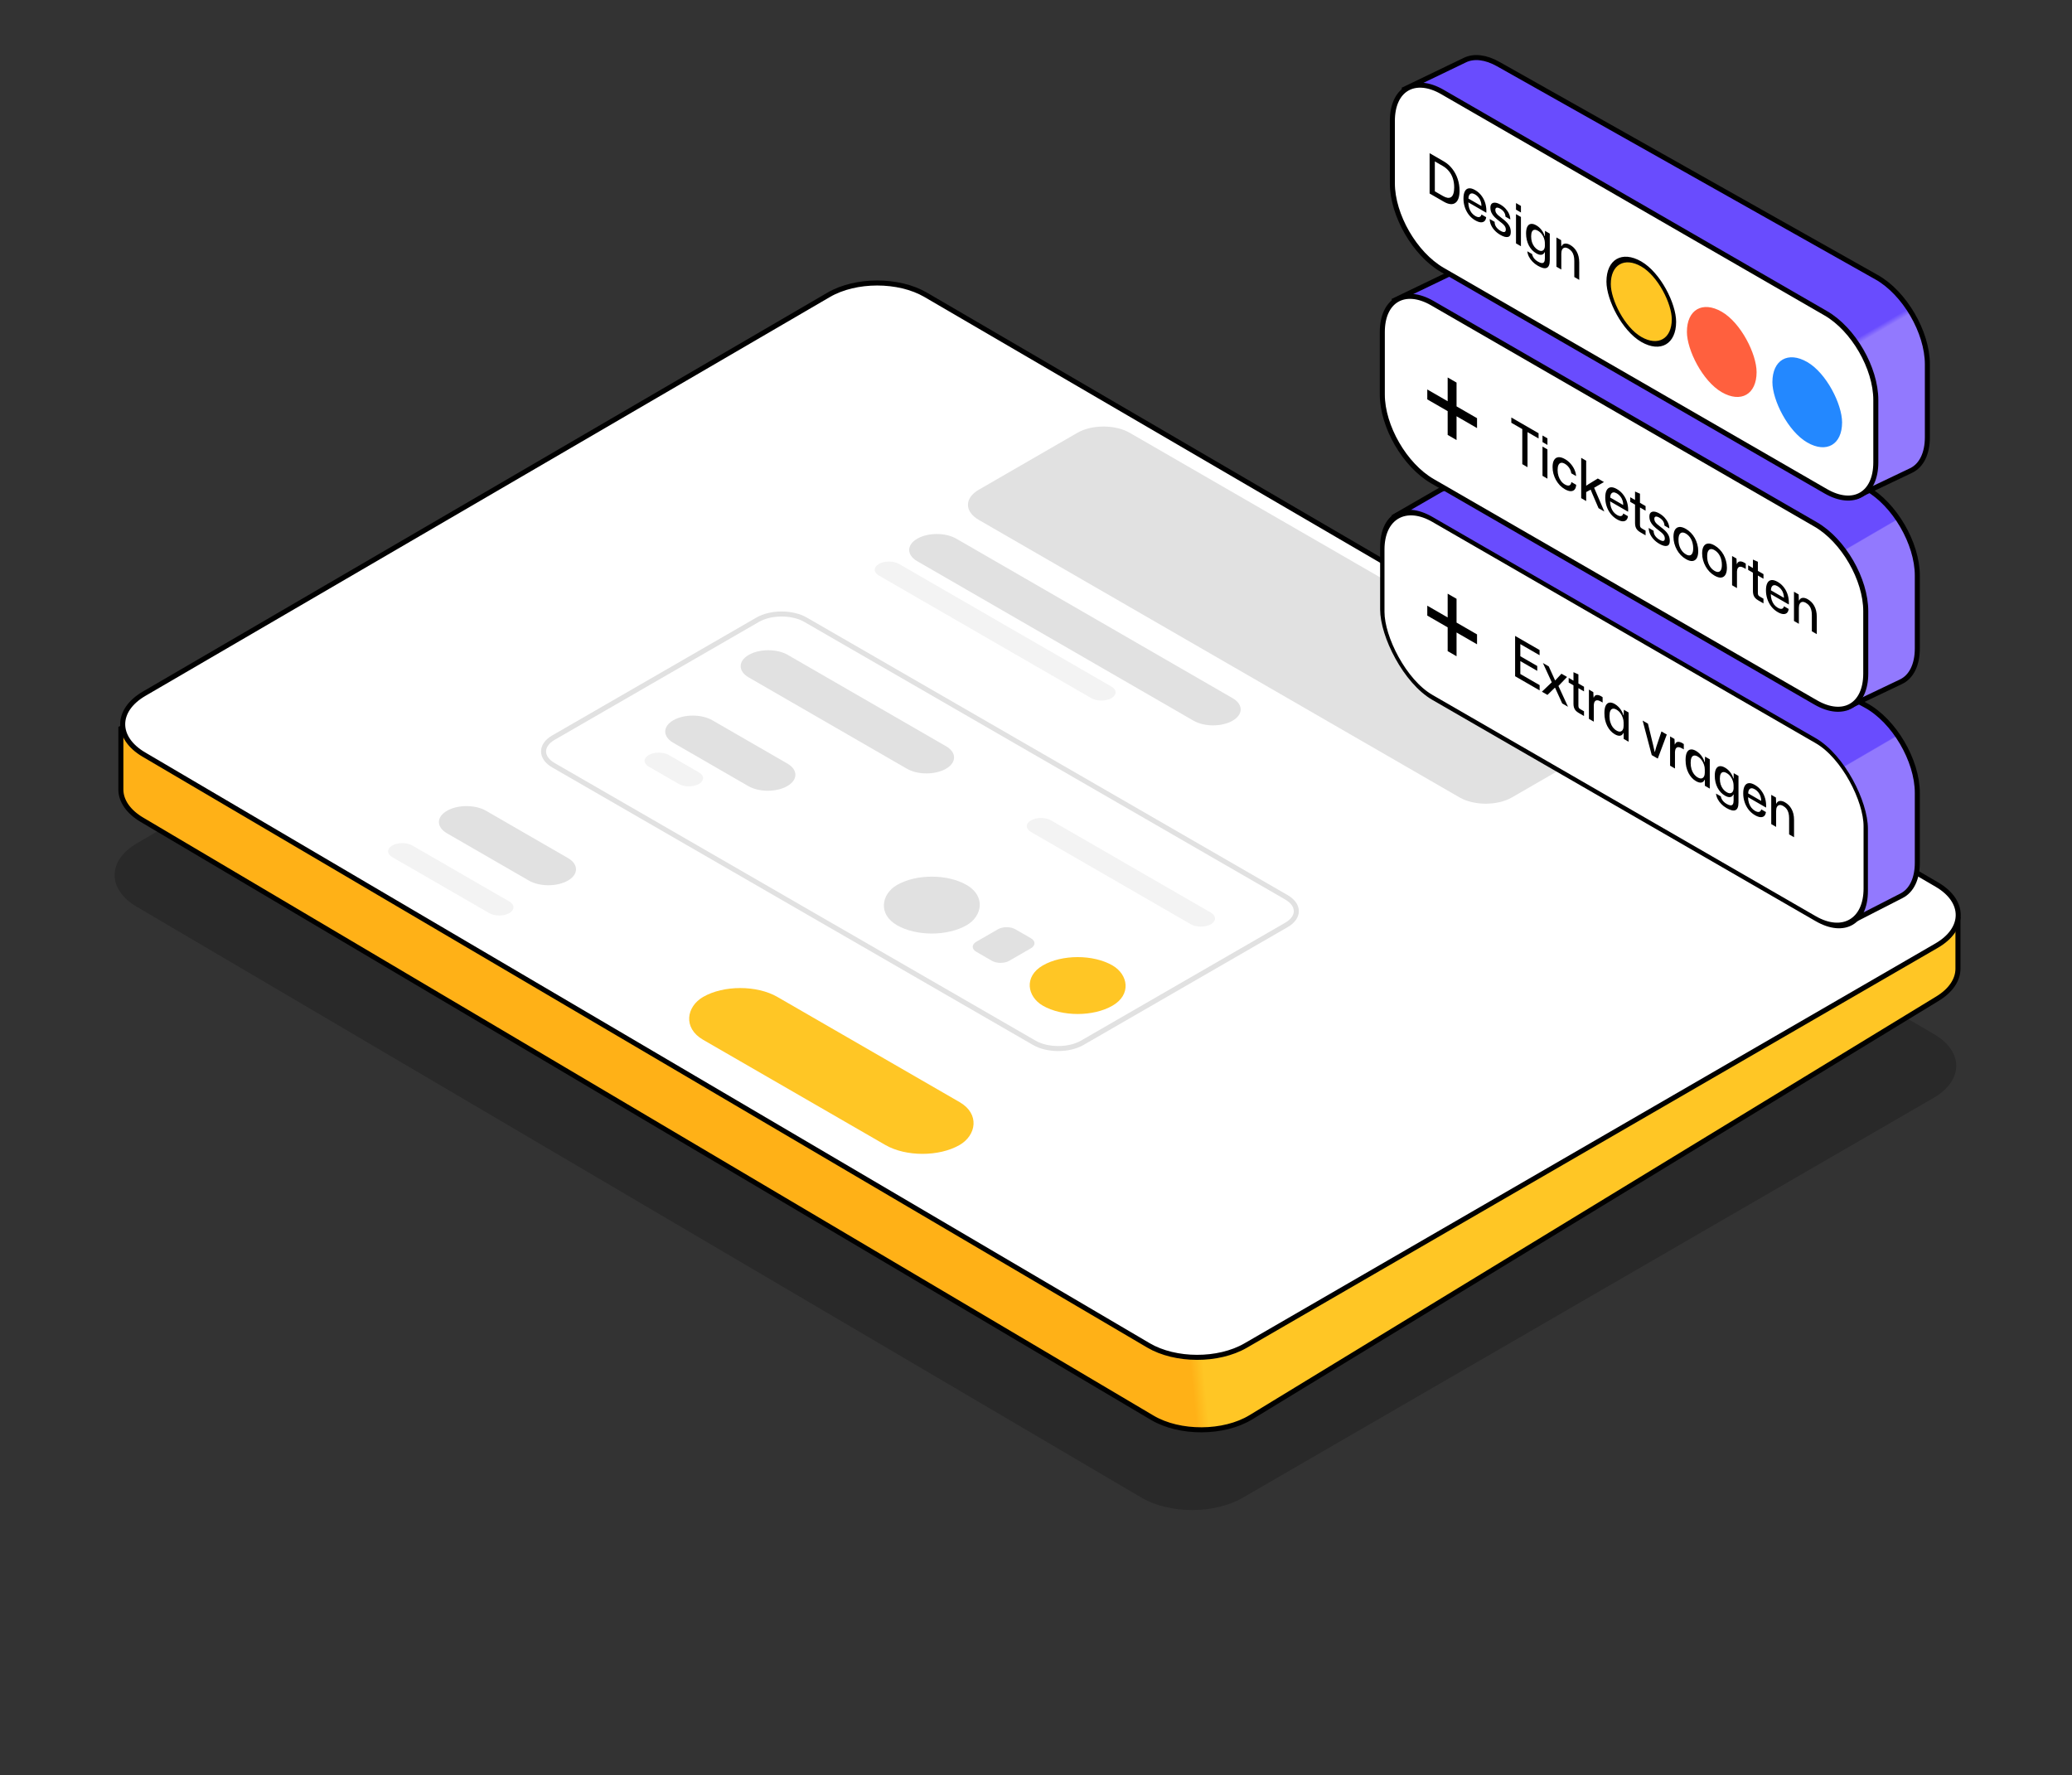 <svg width="412" height="353" viewBox="0 0 412 353" fill="none" xmlns="http://www.w3.org/2000/svg"><rect x="0" y="0" width="412" height="353" fill="#333333" stroke="none"/><path d="M27.247 167.695C21.331 171.142 21.304 176.868 27.187 180.329L226.942 297.826C232.54 301.119 241.444 301.138 247.092 297.868L384.492 218.331C390.458 214.877 390.481 209.115 384.543 205.651L183.491 88.371C177.873 85.093 168.975 85.095 163.349 88.374L27.247 167.695Z" fill="black" fill-opacity="0.2"/><path d="M385.278 198.591L248.723 281.86C243.335 285.146 234.584 285.188 229.122 281.955L28.213 163.024C25.539 161.441 24.033 159.273 24.033 157.008L24.033 144.866L165.92 67.572C171.275 64.655 179.418 64.691 184.693 67.655L389.323 182.66L389.323 192.652C389.323 194.877 387.869 197.012 385.278 198.591Z" fill="url(#paint0_linear_64_2)" stroke="black"/><path d="M28.609 150.066L228.363 267.563C233.729 270.719 242.262 270.737 247.674 267.604L385.074 188.066C390.791 184.756 390.814 179.234 385.123 175.914L184.072 58.634C178.688 55.494 170.16 55.495 164.768 58.638L28.666 137.958C22.997 141.262 22.971 146.75 28.609 150.066Z" fill="white" stroke="black"/><path d="M214.235 86.07C217.104 84.413 221.757 84.413 224.627 86.07L320.235 141.269C323.104 142.926 323.104 145.613 320.235 147.269L300.624 158.592C297.754 160.249 293.101 160.249 290.232 158.592L194.624 103.393C191.754 101.736 191.754 99.049 194.624 97.393L214.235 86.07Z" fill="#E1E1E1"/><path d="M182.391 107.129C184.535 105.892 188.011 105.892 190.155 107.129L245.09 138.846C247.234 140.084 247.234 142.091 245.09 143.329V143.329C242.946 144.567 239.47 144.567 237.325 143.329L182.391 111.612C180.246 110.375 180.246 108.367 182.391 107.129V107.129Z" fill="#E1E1E1"/><path d="M148.882 130.242C151.027 129.004 154.503 129.004 156.647 130.242L188.101 148.401C190.245 149.639 190.245 151.647 188.101 152.884V152.884C185.957 154.122 182.481 154.122 180.336 152.884L148.882 134.725C146.738 133.487 146.738 131.479 148.882 130.242V130.242Z" fill="#E1E1E1"/><path d="M88.882 161.242C91.027 160.004 94.503 160.004 96.647 161.242L112.927 170.641C115.071 171.879 115.071 173.886 112.927 175.124V175.124C110.783 176.362 107.306 176.362 105.162 175.124L88.882 165.725C86.738 164.487 86.738 162.479 88.882 161.242V161.242Z" fill="#E1E1E1"/><path d="M198.431 184.807C199.387 184.255 200.938 184.255 201.895 184.807L204.985 186.591C205.942 187.143 205.942 188.039 204.985 188.591L200.684 191.074C199.728 191.627 198.177 191.627 197.22 191.074L194.13 189.29C193.174 188.738 193.174 187.842 194.13 187.29L198.431 184.807Z" fill="#E1E1E1"/><path d="M133.882 143.242C136.027 142.004 139.503 142.004 141.647 143.242L156.55 151.846C158.694 153.084 158.694 155.091 156.55 156.329V156.329C154.406 157.567 150.929 157.567 148.785 156.329L133.882 147.725C131.738 146.487 131.738 144.479 133.882 143.242V143.242Z" fill="#E1E1E1"/><path d="M174.766 112.154C175.87 111.517 177.66 111.517 178.763 112.154L220.999 136.538C222.102 137.176 222.102 138.209 220.999 138.846V138.846C219.895 139.483 218.105 139.483 217.001 138.846L174.766 114.462C173.662 113.824 173.662 112.791 174.766 112.154V112.154Z" fill="#F3F3F3"/><path d="M204.999 163.154C206.102 162.517 207.892 162.517 208.996 163.154L240.773 181.5C241.877 182.138 241.877 183.171 240.773 183.808V183.808C239.669 184.445 237.879 184.445 236.776 183.808L204.999 165.462C203.895 164.824 203.895 163.791 204.999 163.154V163.154Z" fill="#F3F3F3"/><path d="M77.999 168.154C79.102 167.517 80.892 167.517 81.996 168.154L101.278 179.287C102.382 179.924 102.382 180.957 101.278 181.594V181.594C100.175 182.232 98.385 182.232 97.281 181.594L77.999 170.462C76.895 169.824 76.895 168.791 77.999 168.154V168.154Z" fill="#F3F3F3"/><path d="M128.999 150.154C130.102 149.517 131.892 149.517 132.996 150.154L138.973 153.605C140.077 154.242 140.077 155.276 138.973 155.913V155.913C137.87 156.55 136.08 156.55 134.976 155.913L128.999 152.462C127.895 151.824 127.895 150.791 128.999 150.154V150.154Z" fill="#F3F3F3"/><rect width="58.89" height="17.05" rx="8.525" transform="matrix(0.866 0.5 -0.866 0.5 147.193 194)" fill="#FFC625"/><rect width="16" height="16" rx="8" transform="matrix(0.866 -0.5 -0.866 -0.5 214.284 204)" fill="#FFC625"/><rect width="16" height="16" rx="8" transform="matrix(0.866 0.5 -0.866 0.5 185.284 172)" fill="#E1E1E1"/><path d="M160.181 123.25L255.789 178.449C258.42 179.968 258.42 182.431 255.789 183.949L215.19 207.389C212.559 208.908 208.294 208.908 205.664 207.389L110.056 152.19C107.425 150.671 107.425 148.209 110.056 146.69L150.655 123.25C153.286 121.731 157.551 121.731 160.181 123.25Z" stroke="#E1E1E1"/><path d="M381.243 171.574L381.243 157.689C381.243 151.199 376.595 143.311 370.977 140.268L293.03 98.036C290.496 96.663 288.087 96.475 286.294 97.509L277.301 102.7L282.572 118.198C284.064 122.583 287.008 126.686 290.382 129.083L367.277 183.686L378.118 178.134C380.113 177.113 381.243 174.74 381.243 171.574Z" fill="url(#paint1_linear_64_2)" stroke="black"/><rect x="0.433" y="0.75" width="111" height="35.398" rx="11.5" transform="matrix(0.866 0.5 -2.20305e-08 1 274.486 96.58)" fill="white" stroke="black"/><path d="M301.266 134.484V126.465L306.134 129.275V130.309L302.076 127.966L302.305 127.834V130.771L302.076 130.375L305.667 132.449V133.417L302.076 131.343L302.305 131.211V134.303L302.076 133.906L306.144 136.255V137.3L301.266 134.484ZM306.595 137.561L308.557 135.691L306.795 131.857L307.957 132.528L309.205 135.284L309.253 135.311L310.482 133.986L311.596 134.629L309.882 136.422L311.787 140.558L310.634 139.893L309.224 136.802L309.167 136.769L307.7 138.199L306.595 137.561ZM313.958 141.811C313.678 141.65 313.459 141.48 313.3 141.3C313.142 141.113 313.03 140.909 312.967 140.689C312.903 140.469 312.872 140.231 312.872 139.974V136.289L311.919 135.739V134.815L312.872 135.365V133.682L313.853 134.117V135.932L314.967 136.575V137.499L313.853 136.856V140.332C313.853 140.53 313.885 140.68 313.948 140.783C314.012 140.878 314.123 140.972 314.282 141.063L314.967 141.459V142.394L313.958 141.811ZM315.943 142.958V137.139L316.819 137.645L316.867 138.706L316.914 138.734C317.022 138.422 317.21 138.251 317.476 138.222C317.743 138.193 318.042 138.273 318.372 138.464C318.429 138.497 318.48 138.53 318.524 138.563C318.575 138.592 318.623 138.624 318.667 138.657V139.724C318.629 139.694 318.581 139.663 318.524 139.63C318.474 139.601 318.42 139.57 318.362 139.537C318.064 139.364 317.81 139.276 317.6 139.273C317.391 139.269 317.229 139.348 317.114 139.509C317 139.663 316.933 139.892 316.914 140.197V143.519L315.943 142.958ZM321.081 146.023C320.776 145.847 320.497 145.62 320.243 145.341C319.995 145.066 319.779 144.751 319.595 144.395C319.411 144.032 319.268 143.634 319.166 143.202C319.071 142.773 319.023 142.312 319.023 141.821C319.023 141.176 319.109 140.679 319.28 140.331C319.458 139.986 319.7 139.788 320.004 139.737C320.316 139.682 320.674 139.771 321.081 140.006C321.36 140.167 321.614 140.365 321.843 140.6C322.078 140.838 322.275 141.099 322.434 141.381C322.599 141.66 322.719 141.946 322.796 142.239L322.853 142.272L322.891 141.15L323.834 141.695V147.514L322.853 146.947V145.792L322.796 145.759C322.675 146.063 322.465 146.247 322.167 146.309C321.868 146.364 321.506 146.269 321.081 146.023ZM321.424 145.286C321.735 145.466 321.995 145.532 322.205 145.484C322.415 145.436 322.573 145.312 322.681 145.11C322.789 144.908 322.843 144.657 322.843 144.357V143.697C322.843 143.396 322.789 143.082 322.681 142.756C322.573 142.43 322.415 142.122 322.205 141.832C321.995 141.542 321.735 141.308 321.424 141.128C321.144 140.967 320.9 140.906 320.69 140.947C320.481 140.98 320.319 141.117 320.205 141.359C320.09 141.594 320.033 141.942 320.033 142.404C320.033 142.859 320.09 143.273 320.205 143.647C320.319 144.021 320.481 144.349 320.69 144.632C320.9 144.907 321.144 145.125 321.424 145.286ZM328.434 150.17L326.624 143.306L327.682 143.916L328.692 148.085L329.016 149.526L329.054 149.548L329.358 148.47L330.368 145.467L331.426 146.078L329.635 150.863L328.434 150.17ZM332.083 152.276V146.457L332.96 146.963L333.007 148.025L333.055 148.052C333.163 147.741 333.35 147.57 333.617 147.541C333.884 147.512 334.182 147.592 334.513 147.783C334.57 147.816 334.621 147.849 334.665 147.882C334.716 147.911 334.763 147.942 334.808 147.975V149.042C334.77 149.013 334.722 148.982 334.665 148.949C334.614 148.92 334.56 148.888 334.503 148.855C334.205 148.683 333.951 148.595 333.741 148.591C333.531 148.588 333.369 148.667 333.255 148.828C333.141 148.982 333.074 149.211 333.055 149.515V152.837L332.083 152.276ZM337.222 155.342C336.917 155.166 336.637 154.939 336.383 154.66C336.136 154.385 335.92 154.07 335.736 153.714C335.551 153.351 335.408 152.953 335.307 152.52C335.212 152.091 335.164 151.631 335.164 151.14C335.164 150.495 335.25 149.998 335.421 149.649C335.599 149.305 335.84 149.107 336.145 149.055C336.456 149 336.815 149.09 337.222 149.325C337.501 149.486 337.755 149.684 337.984 149.919C338.219 150.157 338.416 150.418 338.574 150.7C338.74 150.979 338.86 151.265 338.936 151.558L338.994 151.591L339.032 150.469L339.975 151.013V156.832L338.994 156.266V155.111L338.936 155.078C338.816 155.382 338.606 155.566 338.308 155.628C338.009 155.683 337.647 155.588 337.222 155.342ZM337.565 154.605C337.876 154.785 338.136 154.851 338.346 154.803C338.555 154.755 338.714 154.631 338.822 154.429C338.93 154.227 338.984 153.976 338.984 153.675V153.015C338.984 152.715 338.93 152.401 338.822 152.075C338.714 151.749 338.555 151.441 338.346 151.151C338.136 150.861 337.876 150.627 337.565 150.447C337.285 150.286 337.041 150.225 336.831 150.265C336.622 150.298 336.46 150.436 336.345 150.678C336.231 150.913 336.174 151.261 336.174 151.723C336.174 152.178 336.231 152.592 336.345 152.966C336.46 153.34 336.622 153.668 336.831 153.95C337.041 154.225 337.285 154.444 337.565 154.605ZM343.303 160.701C342.903 160.47 342.554 160.199 342.255 159.887C341.957 159.583 341.718 159.254 341.541 158.902C341.363 158.55 341.255 158.191 341.217 157.824L342.169 158.374C342.195 158.558 342.258 158.741 342.36 158.924C342.462 159.115 342.592 159.289 342.75 159.447C342.916 159.608 343.106 159.751 343.322 159.876C343.627 160.052 343.881 160.147 344.084 160.162C344.287 160.184 344.443 160.116 344.551 159.958C344.659 159.801 344.713 159.542 344.713 159.183V158.05L344.646 158.011C344.532 158.297 344.329 158.466 344.037 158.517C343.744 158.561 343.398 158.468 342.998 158.237C342.693 158.061 342.414 157.841 342.16 157.577C341.912 157.309 341.699 157.007 341.522 156.669C341.344 156.325 341.207 155.953 341.112 155.553C341.017 155.146 340.969 154.722 340.969 154.282C340.969 153.688 341.055 153.232 341.226 152.913C341.398 152.594 341.636 152.416 341.941 152.379C342.246 152.335 342.601 152.431 343.008 152.665C343.408 152.896 343.751 153.201 344.037 153.578C344.329 153.96 344.532 154.363 344.646 154.788L344.713 154.827L344.732 153.76L345.685 154.31V159.59C345.685 160.045 345.627 160.397 345.513 160.646C345.399 160.903 345.237 161.066 345.027 161.135C344.818 161.212 344.564 161.209 344.265 161.124C343.973 161.044 343.652 160.903 343.303 160.701ZM343.332 157.549C343.624 157.718 343.871 157.784 344.075 157.747C344.278 157.711 344.433 157.606 344.541 157.434C344.649 157.254 344.707 157.038 344.713 156.785L344.703 156.075C344.697 155.822 344.643 155.549 344.541 155.256C344.44 154.955 344.287 154.673 344.084 154.409C343.887 154.141 343.64 153.921 343.341 153.749C343.062 153.588 342.82 153.522 342.617 153.551C342.414 153.58 342.255 153.705 342.141 153.925C342.033 154.149 341.979 154.462 341.979 154.865C341.979 155.276 342.033 155.656 342.141 156.004C342.255 156.349 342.414 156.653 342.617 156.917C342.82 157.181 343.058 157.392 343.332 157.549ZM348.969 162.124C348.48 161.842 348.057 161.477 347.702 161.03C347.352 160.579 347.086 160.076 346.902 159.523C346.717 158.969 346.625 158.391 346.625 157.79C346.625 157.174 346.717 156.692 346.902 156.344C347.086 155.995 347.349 155.799 347.692 155.755C348.042 155.707 348.458 155.823 348.94 156.102C349.467 156.406 349.902 156.796 350.245 157.273C350.595 157.746 350.845 158.269 350.998 158.841C351.15 159.413 351.207 160.003 351.169 160.612L347.587 158.544C347.594 158.973 347.654 159.363 347.768 159.715C347.883 160.06 348.042 160.364 348.245 160.628C348.454 160.888 348.696 161.097 348.969 161.255C349.305 161.449 349.582 161.517 349.798 161.459C350.013 161.393 350.15 161.226 350.207 160.958L351.141 161.497C351.096 161.86 350.976 162.128 350.779 162.3C350.582 162.465 350.328 162.535 350.017 162.509C349.705 162.476 349.356 162.348 348.969 162.124ZM347.597 157.922L347.502 157.724L350.302 159.341L350.207 159.44C350.214 159.04 350.163 158.681 350.055 158.362C349.953 158.047 349.804 157.774 349.607 157.543C349.416 157.308 349.194 157.117 348.94 156.971C348.673 156.817 348.442 156.749 348.245 156.767C348.048 156.785 347.892 156.89 347.778 157.081C347.664 157.271 347.603 157.552 347.597 157.922ZM352.197 163.889V158.07L353.13 158.609L353.168 159.786L353.225 159.819C353.371 159.492 353.6 159.316 353.911 159.291C354.222 159.258 354.562 159.348 354.931 159.56C355.191 159.711 355.429 159.892 355.645 160.105C355.867 160.321 356.058 160.574 356.217 160.864C356.382 161.15 356.509 161.476 356.598 161.843C356.687 162.202 356.731 162.605 356.731 163.053V166.507L355.75 165.94V162.717C355.75 162.321 355.709 161.971 355.626 161.667C355.543 161.355 355.416 161.087 355.245 160.864C355.073 160.64 354.851 160.449 354.578 160.292C354.292 160.127 354.041 160.063 353.826 160.099C353.616 160.14 353.454 160.262 353.34 160.468C353.225 160.666 353.168 160.933 353.168 161.271V164.45L352.197 163.889Z" fill="black"/><path d="M287.856 129.492V124.764L283.803 122.424V120.456L287.856 122.796V118.068L289.623 119.088V123.816L293.697 126.168V128.136L289.623 125.784V130.512L287.856 129.492Z" fill="black"/><path d="M381.243 128.957L381.243 114.46C381.243 108.054 376.71 100.267 371.163 97.141L295.904 54.74C293.454 53.36 291.1 53.077 289.293 53.947L277.307 59.719L282.572 75.198C284.064 79.583 287.008 83.686 290.382 86.083L367.281 140.689L377.999 135.577C380.066 134.591 381.243 132.189 381.243 128.957Z" fill="url(#paint2_linear_64_2)" stroke="black"/><path d="M284.82 60.296L361.03 104.296C366.531 107.472 370.99 115.195 370.99 121.546L370.99 133.944C370.99 140.295 366.531 142.869 361.03 139.694L284.82 95.694C279.32 92.518 274.861 84.795 274.861 78.444L274.861 66.046C274.861 59.695 279.32 57.12 284.82 60.296Z" fill="white" stroke="black"/><path d="M302.695 92.309V85.335L300.514 84.076V83.031L305.934 86.16V87.205L303.733 85.934V92.909L302.695 92.309ZM306.714 94.629V88.81L307.695 89.377V95.196L306.714 94.629ZM306.714 87.919V86.61L307.695 87.177V88.486L306.714 87.919ZM311.164 97.297C310.795 97.085 310.459 96.821 310.154 96.505C309.856 96.186 309.598 95.833 309.382 95.444C309.173 95.059 309.008 94.648 308.887 94.212C308.773 93.779 308.716 93.336 308.716 92.881C308.716 92.28 308.817 91.814 309.02 91.484C309.224 91.147 309.513 90.961 309.887 90.928C310.262 90.895 310.7 91.024 311.202 91.313C311.608 91.548 311.97 91.845 312.288 92.204C312.612 92.567 312.869 92.962 313.06 93.387C313.256 93.816 313.368 94.247 313.393 94.679L312.44 94.129C312.402 93.851 312.323 93.592 312.202 93.354C312.081 93.116 311.932 92.901 311.754 92.71C311.583 92.523 311.389 92.368 311.173 92.243C310.862 92.063 310.599 91.999 310.383 92.05C310.167 92.094 310.002 92.237 309.887 92.479C309.773 92.721 309.716 93.051 309.716 93.469C309.716 93.902 309.776 94.307 309.897 94.685C310.017 95.055 310.186 95.383 310.402 95.669C310.618 95.955 310.872 96.183 311.164 96.351C311.411 96.494 311.627 96.568 311.812 96.571C311.996 96.575 312.142 96.516 312.25 96.395C312.364 96.271 312.434 96.095 312.459 95.867L313.412 96.417C313.387 96.843 313.275 97.164 313.079 97.38C312.882 97.589 312.618 97.69 312.288 97.682C311.958 97.668 311.583 97.539 311.164 97.297ZM314.408 99.071V91.052L315.398 91.624V96.607L315.837 96.31L317.713 95.161L318.933 95.865L316.98 97.003L319.009 101.728L317.856 101.062L316.599 98.136L316.294 97.377L315.398 97.861V99.643L314.408 99.071ZM321.534 103.285C321.045 103.002 320.623 102.638 320.267 102.19C319.918 101.739 319.651 101.237 319.467 100.683C319.283 100.13 319.191 99.552 319.191 98.951C319.191 98.335 319.283 97.853 319.467 97.504C319.651 97.156 319.915 96.96 320.258 96.916C320.607 96.868 321.023 96.984 321.506 97.262C322.033 97.567 322.468 97.957 322.811 98.434C323.16 98.907 323.411 99.429 323.563 100.001C323.716 100.573 323.773 101.164 323.735 101.772L320.153 99.704C320.159 100.133 320.22 100.524 320.334 100.876C320.448 101.22 320.607 101.525 320.81 101.789C321.02 102.049 321.261 102.258 321.534 102.416C321.871 102.61 322.147 102.678 322.363 102.619C322.579 102.553 322.715 102.386 322.773 102.119L323.706 102.658C323.662 103.021 323.541 103.288 323.344 103.461C323.147 103.626 322.893 103.695 322.582 103.67C322.271 103.637 321.922 103.508 321.534 103.285ZM320.162 99.083L320.067 98.885L322.868 100.502L322.773 100.601C322.779 100.201 322.728 99.842 322.62 99.523C322.519 99.207 322.369 98.934 322.172 98.703C321.982 98.469 321.76 98.278 321.506 98.131C321.239 97.977 321.007 97.909 320.81 97.928C320.613 97.946 320.458 98.051 320.343 98.241C320.229 98.432 320.169 98.712 320.162 99.083ZM326.2 105.88C325.921 105.718 325.702 105.548 325.543 105.368C325.384 105.181 325.273 104.978 325.21 104.758C325.146 104.538 325.114 104.299 325.114 104.043V100.358L324.162 99.808V98.884L325.114 99.434V97.751L326.096 98.185V100L327.21 100.644V101.568L326.096 100.924V104.4C326.096 104.598 326.127 104.749 326.191 104.851C326.254 104.947 326.366 105.04 326.524 105.132L327.21 105.528V106.463L326.2 105.88ZM329.948 108.153C329.51 107.9 329.132 107.602 328.814 107.257C328.497 106.912 328.252 106.547 328.081 106.162C327.916 105.774 327.833 105.385 327.833 104.996L328.805 105.557C328.805 105.939 328.913 106.283 329.129 106.591C329.345 106.892 329.624 107.141 329.967 107.339C330.316 107.541 330.58 107.62 330.758 107.576C330.942 107.528 331.034 107.369 331.034 107.097C331.034 106.892 330.993 106.711 330.91 106.553C330.827 106.388 330.7 106.223 330.529 106.058C330.364 105.897 330.142 105.713 329.862 105.508C329.437 105.189 329.084 104.89 328.805 104.611C328.525 104.325 328.316 104.032 328.176 103.731C328.036 103.423 327.966 103.09 327.966 102.73C327.966 102.378 328.049 102.122 328.214 101.96C328.386 101.795 328.621 101.726 328.919 101.751C329.217 101.77 329.564 101.893 329.957 102.12C330.364 102.355 330.713 102.633 331.005 102.956C331.297 103.279 331.523 103.621 331.682 103.984C331.84 104.347 331.923 104.714 331.929 105.084L330.967 104.529C330.961 104.291 330.913 104.076 330.824 103.885C330.742 103.691 330.624 103.517 330.472 103.363C330.326 103.205 330.148 103.066 329.938 102.945C329.627 102.765 329.383 102.697 329.205 102.741C329.033 102.789 328.948 102.938 328.948 103.187C328.948 103.378 328.992 103.557 329.081 103.726C329.17 103.887 329.306 104.054 329.491 104.226C329.681 104.395 329.922 104.589 330.215 104.809C330.507 105.022 330.764 105.233 330.986 105.442C331.215 105.647 331.405 105.86 331.558 106.08C331.717 106.304 331.834 106.536 331.91 106.778C331.986 107.02 332.025 107.284 332.025 107.57C332.025 108.142 331.834 108.472 331.453 108.56C331.072 108.648 330.57 108.513 329.948 108.153ZM335.222 111.187C334.853 110.975 334.517 110.711 334.212 110.395C333.914 110.084 333.656 109.733 333.44 109.345C333.224 108.956 333.056 108.544 332.936 108.107C332.815 107.671 332.755 107.225 332.755 106.771C332.755 106.169 332.853 105.702 333.05 105.368C333.253 105.031 333.539 104.844 333.907 104.807C334.282 104.767 334.72 104.892 335.222 105.181C335.59 105.394 335.924 105.656 336.222 105.968C336.527 106.276 336.787 106.624 337.003 107.013C337.219 107.401 337.384 107.816 337.499 108.256C337.619 108.692 337.68 109.141 337.68 109.603C337.68 110.197 337.581 110.665 337.384 111.006C337.187 111.339 336.905 111.528 336.536 111.572C336.168 111.609 335.73 111.481 335.222 111.187ZM335.222 110.241C335.514 110.41 335.768 110.48 335.984 110.45C336.206 110.417 336.378 110.282 336.498 110.043C336.619 109.805 336.679 109.466 336.679 109.026C336.679 108.696 336.644 108.386 336.575 108.096C336.511 107.803 336.416 107.532 336.289 107.282C336.162 107.026 336.009 106.802 335.832 106.611C335.654 106.413 335.45 106.248 335.222 106.116C334.93 105.948 334.672 105.88 334.45 105.913C334.234 105.949 334.063 106.085 333.936 106.32C333.815 106.551 333.755 106.894 333.755 107.348C333.755 107.671 333.787 107.979 333.85 108.272C333.92 108.562 334.018 108.831 334.145 109.081C334.279 109.334 334.434 109.559 334.612 109.757C334.796 109.952 335 110.113 335.222 110.241ZM340.925 114.48C340.556 114.267 340.22 114.003 339.915 113.688C339.616 113.376 339.359 113.026 339.143 112.637C338.927 112.249 338.759 111.836 338.638 111.4C338.518 110.963 338.457 110.518 338.457 110.063C338.457 109.462 338.556 108.994 338.753 108.661C338.956 108.323 339.242 108.136 339.61 108.1C339.985 108.059 340.423 108.184 340.925 108.474C341.293 108.686 341.626 108.949 341.925 109.26C342.23 109.568 342.49 109.917 342.706 110.305C342.922 110.694 343.087 111.108 343.201 111.548C343.322 111.985 343.382 112.434 343.382 112.896C343.382 113.49 343.284 113.957 343.087 114.298C342.89 114.632 342.608 114.821 342.239 114.865C341.871 114.901 341.433 114.773 340.925 114.48ZM340.925 113.534C341.217 113.702 341.471 113.772 341.687 113.743C341.909 113.71 342.08 113.574 342.201 113.336C342.322 113.097 342.382 112.758 342.382 112.318C342.382 111.988 342.347 111.678 342.277 111.389C342.214 111.095 342.119 110.824 341.992 110.575C341.864 110.318 341.712 110.094 341.534 109.904C341.356 109.706 341.153 109.541 340.925 109.409C340.632 109.24 340.375 109.172 340.153 109.205C339.937 109.242 339.766 109.378 339.639 109.612C339.518 109.843 339.458 110.186 339.458 110.641C339.458 110.963 339.489 111.271 339.553 111.565C339.623 111.854 339.721 112.124 339.848 112.373C339.981 112.626 340.137 112.852 340.315 113.05C340.499 113.244 340.702 113.405 340.925 113.534ZM344.41 116.393V110.574L345.286 111.08L345.334 112.142L345.382 112.169C345.49 111.857 345.677 111.687 345.944 111.658C346.21 111.628 346.509 111.709 346.839 111.9C346.896 111.933 346.947 111.966 346.992 111.999C347.042 112.028 347.09 112.059 347.134 112.092V113.159C347.096 113.13 347.049 113.099 346.992 113.066C346.941 113.036 346.887 113.005 346.83 112.972C346.531 112.8 346.277 112.712 346.067 112.708C345.858 112.704 345.696 112.783 345.582 112.945C345.467 113.099 345.401 113.328 345.382 113.632V116.954L344.41 116.393ZM349.644 119.415C349.365 119.254 349.145 119.083 348.987 118.903C348.828 118.716 348.717 118.513 348.653 118.293C348.59 118.073 348.558 117.835 348.558 117.578V113.893L347.605 113.343V112.419L348.558 112.969V111.286L349.539 111.72V113.535L350.654 114.179V115.103L349.539 114.459V117.935C349.539 118.133 349.571 118.284 349.634 118.386C349.698 118.482 349.809 118.575 349.968 118.667L350.654 119.063V119.998L349.644 119.415ZM353.49 121.734C353.001 121.452 352.579 121.087 352.223 120.64C351.874 120.189 351.607 119.687 351.423 119.133C351.239 118.579 351.147 118.002 351.147 117.4C351.147 116.784 351.239 116.302 351.423 115.954C351.607 115.606 351.871 115.409 352.214 115.365C352.563 115.318 352.979 115.433 353.461 115.712C353.989 116.016 354.424 116.407 354.767 116.883C355.116 117.356 355.367 117.879 355.519 118.451C355.672 119.023 355.729 119.613 355.691 120.222L352.109 118.154C352.115 118.583 352.175 118.973 352.29 119.325C352.404 119.67 352.563 119.974 352.766 120.238C352.976 120.499 353.217 120.708 353.49 120.865C353.827 121.06 354.103 121.128 354.319 121.069C354.535 121.003 354.671 120.836 354.728 120.568L355.662 121.107C355.618 121.47 355.497 121.738 355.3 121.91C355.103 122.075 354.849 122.145 354.538 122.119C354.227 122.086 353.877 121.958 353.49 121.734ZM352.118 117.532L352.023 117.334L354.824 118.951L354.728 119.05C354.735 118.651 354.684 118.291 354.576 117.972C354.474 117.657 354.325 117.384 354.128 117.153C353.938 116.918 353.715 116.728 353.461 116.581C353.195 116.427 352.963 116.359 352.766 116.377C352.569 116.396 352.414 116.5 352.299 116.691C352.185 116.882 352.125 117.162 352.118 117.532ZM356.718 123.499V117.68L357.651 118.219L357.689 119.396L357.747 119.429C357.893 119.103 358.121 118.927 358.433 118.901C358.744 118.868 359.083 118.958 359.452 119.171C359.712 119.321 359.95 119.502 360.166 119.715C360.389 119.931 360.579 120.184 360.738 120.474C360.903 120.76 361.03 121.086 361.119 121.453C361.208 121.812 361.252 122.216 361.252 122.663V126.117L360.271 125.551V122.328C360.271 121.932 360.23 121.581 360.147 121.277C360.065 120.965 359.938 120.698 359.766 120.474C359.595 120.25 359.372 120.06 359.099 119.902C358.814 119.737 358.563 119.673 358.347 119.71C358.137 119.75 357.975 119.873 357.861 120.078C357.747 120.276 357.689 120.544 357.689 120.881V124.06L356.718 123.499Z" fill="black"/><path d="M287.856 86.492V81.764L283.803 79.424V77.456L287.856 79.796V75.068L289.623 76.088V80.816L293.697 83.168V85.136L289.623 82.784V87.512L287.856 86.492Z" fill="black"/><path d="M383.243 86.957L383.243 72.46C383.243 66.054 378.71 58.267 373.163 55.141L297.904 12.74C295.454 11.36 293.1 11.077 291.293 11.947L279.307 17.719L284.572 33.198C286.064 37.583 289.008 41.686 292.382 44.083L369.281 98.689L379.999 93.577C382.066 92.591 383.243 90.189 383.243 86.957Z" fill="url(#paint3_linear_64_2)" stroke="black"/><path d="M286.82 18.296L363.03 62.296C368.531 65.472 372.99 73.195 372.99 79.546L372.99 91.944C372.99 98.295 368.531 100.869 363.03 97.694L286.82 53.694C281.32 50.518 276.861 42.795 276.861 36.444L276.861 24.046C276.861 17.695 281.32 15.12 286.82 18.296Z" fill="white" stroke="black"/><path d="M284.266 38.484V30.465L287.076 32.087C287.743 32.472 288.308 32.968 288.772 33.572C289.242 34.174 289.601 34.847 289.849 35.591C290.096 36.335 290.22 37.111 290.22 37.917C290.22 38.519 290.15 39.025 290.01 39.435C289.871 39.846 289.664 40.149 289.391 40.343C289.125 40.541 288.797 40.623 288.41 40.59C288.023 40.557 287.578 40.396 287.076 40.106L284.266 38.484ZM285.305 38.05L286.924 38.984C287.261 39.179 287.565 39.296 287.838 39.337C288.112 39.37 288.347 39.322 288.543 39.194C288.74 39.058 288.89 38.832 288.991 38.517C289.099 38.198 289.153 37.785 289.153 37.279C289.153 36.597 289.061 35.987 288.877 35.448C288.693 34.902 288.432 34.429 288.096 34.029C287.759 33.622 287.369 33.29 286.924 33.033L285.305 32.099V38.05ZM293.343 43.823C292.854 43.541 292.431 43.176 292.076 42.729C291.726 42.278 291.46 41.776 291.275 41.222C291.091 40.668 290.999 40.091 290.999 39.489C290.999 38.873 291.091 38.391 291.275 38.043C291.46 37.694 291.723 37.498 292.066 37.454C292.415 37.407 292.831 37.522 293.314 37.801C293.841 38.105 294.276 38.496 294.619 38.972C294.968 39.445 295.219 39.968 295.372 40.54C295.524 41.112 295.581 41.702 295.543 42.311L291.961 40.243C291.968 40.672 292.028 41.062 292.142 41.414C292.257 41.759 292.415 42.063 292.619 42.327C292.828 42.588 293.07 42.797 293.343 42.954C293.679 43.149 293.956 43.217 294.171 43.158C294.387 43.092 294.524 42.925 294.581 42.657L295.515 43.196C295.47 43.559 295.35 43.827 295.153 43.999C294.956 44.164 294.702 44.234 294.391 44.208C294.079 44.175 293.73 44.047 293.343 43.823ZM291.971 39.621L291.876 39.423L294.676 41.04L294.581 41.139C294.587 40.74 294.537 40.38 294.429 40.061C294.327 39.746 294.178 39.473 293.981 39.242C293.79 39.007 293.568 38.816 293.314 38.67C293.047 38.516 292.816 38.448 292.619 38.466C292.422 38.485 292.266 38.589 292.152 38.78C292.038 38.971 291.977 39.251 291.971 39.621ZM298.333 46.715C297.895 46.462 297.517 46.164 297.199 45.819C296.882 45.474 296.637 45.109 296.466 44.724C296.301 44.336 296.218 43.947 296.218 43.558L297.19 44.119C297.19 44.501 297.298 44.845 297.514 45.153C297.729 45.454 298.009 45.703 298.352 45.901C298.701 46.103 298.965 46.182 299.143 46.138C299.327 46.09 299.419 45.931 299.419 45.659C299.419 45.454 299.378 45.273 299.295 45.115C299.212 44.95 299.085 44.785 298.914 44.62C298.749 44.459 298.527 44.275 298.247 44.07C297.822 43.751 297.469 43.452 297.19 43.173C296.91 42.887 296.701 42.594 296.561 42.293C296.421 41.985 296.351 41.652 296.351 41.292C296.351 40.94 296.434 40.684 296.599 40.522C296.77 40.357 297.005 40.288 297.304 40.313C297.602 40.332 297.949 40.455 298.342 40.682C298.749 40.917 299.098 41.195 299.39 41.518C299.682 41.841 299.908 42.183 300.067 42.546C300.225 42.909 300.308 43.276 300.314 43.646L299.352 43.091C299.346 42.853 299.298 42.638 299.209 42.447C299.127 42.253 299.009 42.079 298.857 41.925C298.711 41.767 298.533 41.628 298.323 41.507C298.012 41.327 297.768 41.259 297.59 41.303C297.418 41.351 297.333 41.5 297.333 41.749C297.333 41.94 297.377 42.119 297.466 42.288C297.555 42.449 297.691 42.616 297.876 42.788C298.066 42.957 298.307 43.151 298.6 43.371C298.892 43.584 299.149 43.795 299.371 44.004C299.6 44.209 299.79 44.422 299.943 44.642C300.102 44.866 300.219 45.098 300.295 45.34C300.371 45.582 300.41 45.846 300.41 46.132C300.41 46.704 300.219 47.034 299.838 47.122C299.457 47.21 298.955 47.075 298.333 46.715ZM301.445 48.402V42.583L302.426 43.15V48.969L301.445 48.402ZM301.445 41.692V40.383L302.426 40.95V42.259L301.445 41.692ZM305.781 52.852C305.38 52.621 305.031 52.35 304.733 52.038C304.434 51.734 304.196 51.406 304.018 51.054C303.84 50.702 303.732 50.343 303.694 49.976L304.647 50.526C304.672 50.709 304.736 50.892 304.837 51.076C304.939 51.267 305.069 51.441 305.228 51.598C305.393 51.76 305.584 51.903 305.8 52.027C306.104 52.203 306.358 52.299 306.562 52.313C306.765 52.335 306.921 52.267 307.029 52.11C307.136 51.952 307.19 51.694 307.19 51.334V50.201L307.124 50.163C307.009 50.449 306.806 50.617 306.514 50.669C306.222 50.713 305.876 50.619 305.476 50.388C305.171 50.212 304.891 49.992 304.637 49.728C304.39 49.461 304.177 49.158 303.999 48.821C303.821 48.476 303.685 48.104 303.59 47.704C303.494 47.297 303.447 46.874 303.447 46.434C303.447 45.84 303.532 45.383 303.704 45.064C303.875 44.745 304.113 44.568 304.418 44.531C304.723 44.487 305.079 44.582 305.485 44.817C305.885 45.048 306.228 45.352 306.514 45.73C306.806 46.111 307.009 46.514 307.124 46.94L307.19 46.978L307.21 45.911L308.162 46.461V51.741C308.162 52.196 308.105 52.548 307.991 52.797C307.876 53.054 307.714 53.217 307.505 53.287C307.295 53.364 307.041 53.36 306.743 53.276C306.451 53.195 306.13 53.054 305.781 52.852ZM305.809 49.701C306.101 49.87 306.349 49.935 306.552 49.899C306.755 49.862 306.911 49.758 307.019 49.585C307.127 49.406 307.184 49.189 307.19 48.936L307.181 48.227C307.175 47.974 307.121 47.701 307.019 47.407C306.917 47.107 306.765 46.824 306.562 46.56C306.365 46.293 306.117 46.073 305.819 45.9C305.539 45.739 305.298 45.673 305.095 45.702C304.891 45.732 304.733 45.856 304.618 46.076C304.51 46.3 304.456 46.614 304.456 47.017C304.456 47.428 304.51 47.807 304.618 48.155C304.733 48.5 304.891 48.804 305.095 49.068C305.298 49.332 305.536 49.543 305.809 49.701ZM309.483 53.043V47.224L310.417 47.763L310.455 48.94L310.512 48.973C310.658 48.647 310.887 48.471 311.198 48.445C311.509 48.412 311.849 48.502 312.217 48.715C312.477 48.865 312.716 49.046 312.932 49.259C313.154 49.475 313.344 49.728 313.503 50.018C313.668 50.304 313.795 50.63 313.884 50.997C313.973 51.356 314.018 51.76 314.018 52.207V55.661L313.036 55.094V51.871C313.036 51.475 312.995 51.125 312.912 50.821C312.83 50.509 312.703 50.242 312.531 50.018C312.36 49.794 312.138 49.604 311.865 49.446C311.579 49.281 311.328 49.217 311.112 49.254C310.902 49.294 310.74 49.417 310.626 49.622C310.512 49.82 310.455 50.088 310.455 50.425V53.604L309.483 53.043Z" fill="black"/><rect x="0.433" y="0.75" width="15" height="15" rx="7.5" transform="matrix(0.866 0.5 -2.20305e-08 1 319.486 47.783)" fill="#FFC625" stroke="black"/><rect width="16" height="16" rx="8" transform="matrix(0.866 0.5 -2.20305e-08 1 335.428 58)" fill="#FF603E"/><rect width="16" height="16" rx="8" transform="matrix(0.866 0.5 -2.20305e-08 1 352.428 68)" fill="#2388FF"/><defs><linearGradient id="paint0_linear_64_2" x1="91.123" y1="141.758" x2="339.663" y2="117.566" gradientUnits="userSpaceOnUse"><stop offset="0.53" stop-color="#FFB117"/><stop offset="0.54" stop-color="#FFC625"/></linearGradient><linearGradient id="paint1_linear_64_2" x1="301.117" y1="161.22" x2="356.965" y2="257.15" gradientUnits="userSpaceOnUse"><stop offset="0.228" stop-color="#694CFE"/><stop offset="0.23" stop-color="#9279FE"/></linearGradient><linearGradient id="paint2_linear_64_2" x1="301.117" y1="118.22" x2="356.965" y2="214.15" gradientUnits="userSpaceOnUse"><stop offset="0.228" stop-color="#694CFE"/><stop offset="0.23" stop-color="#9279FE"/></linearGradient><linearGradient id="paint3_linear_64_2" x1="303.117" y1="76.22" x2="358.965" y2="172.15" gradientUnits="userSpaceOnUse"><stop offset="0.23" stop-color="#694CFE"/><stop offset="0.24" stop-color="#9279FE"/></linearGradient></defs></svg>